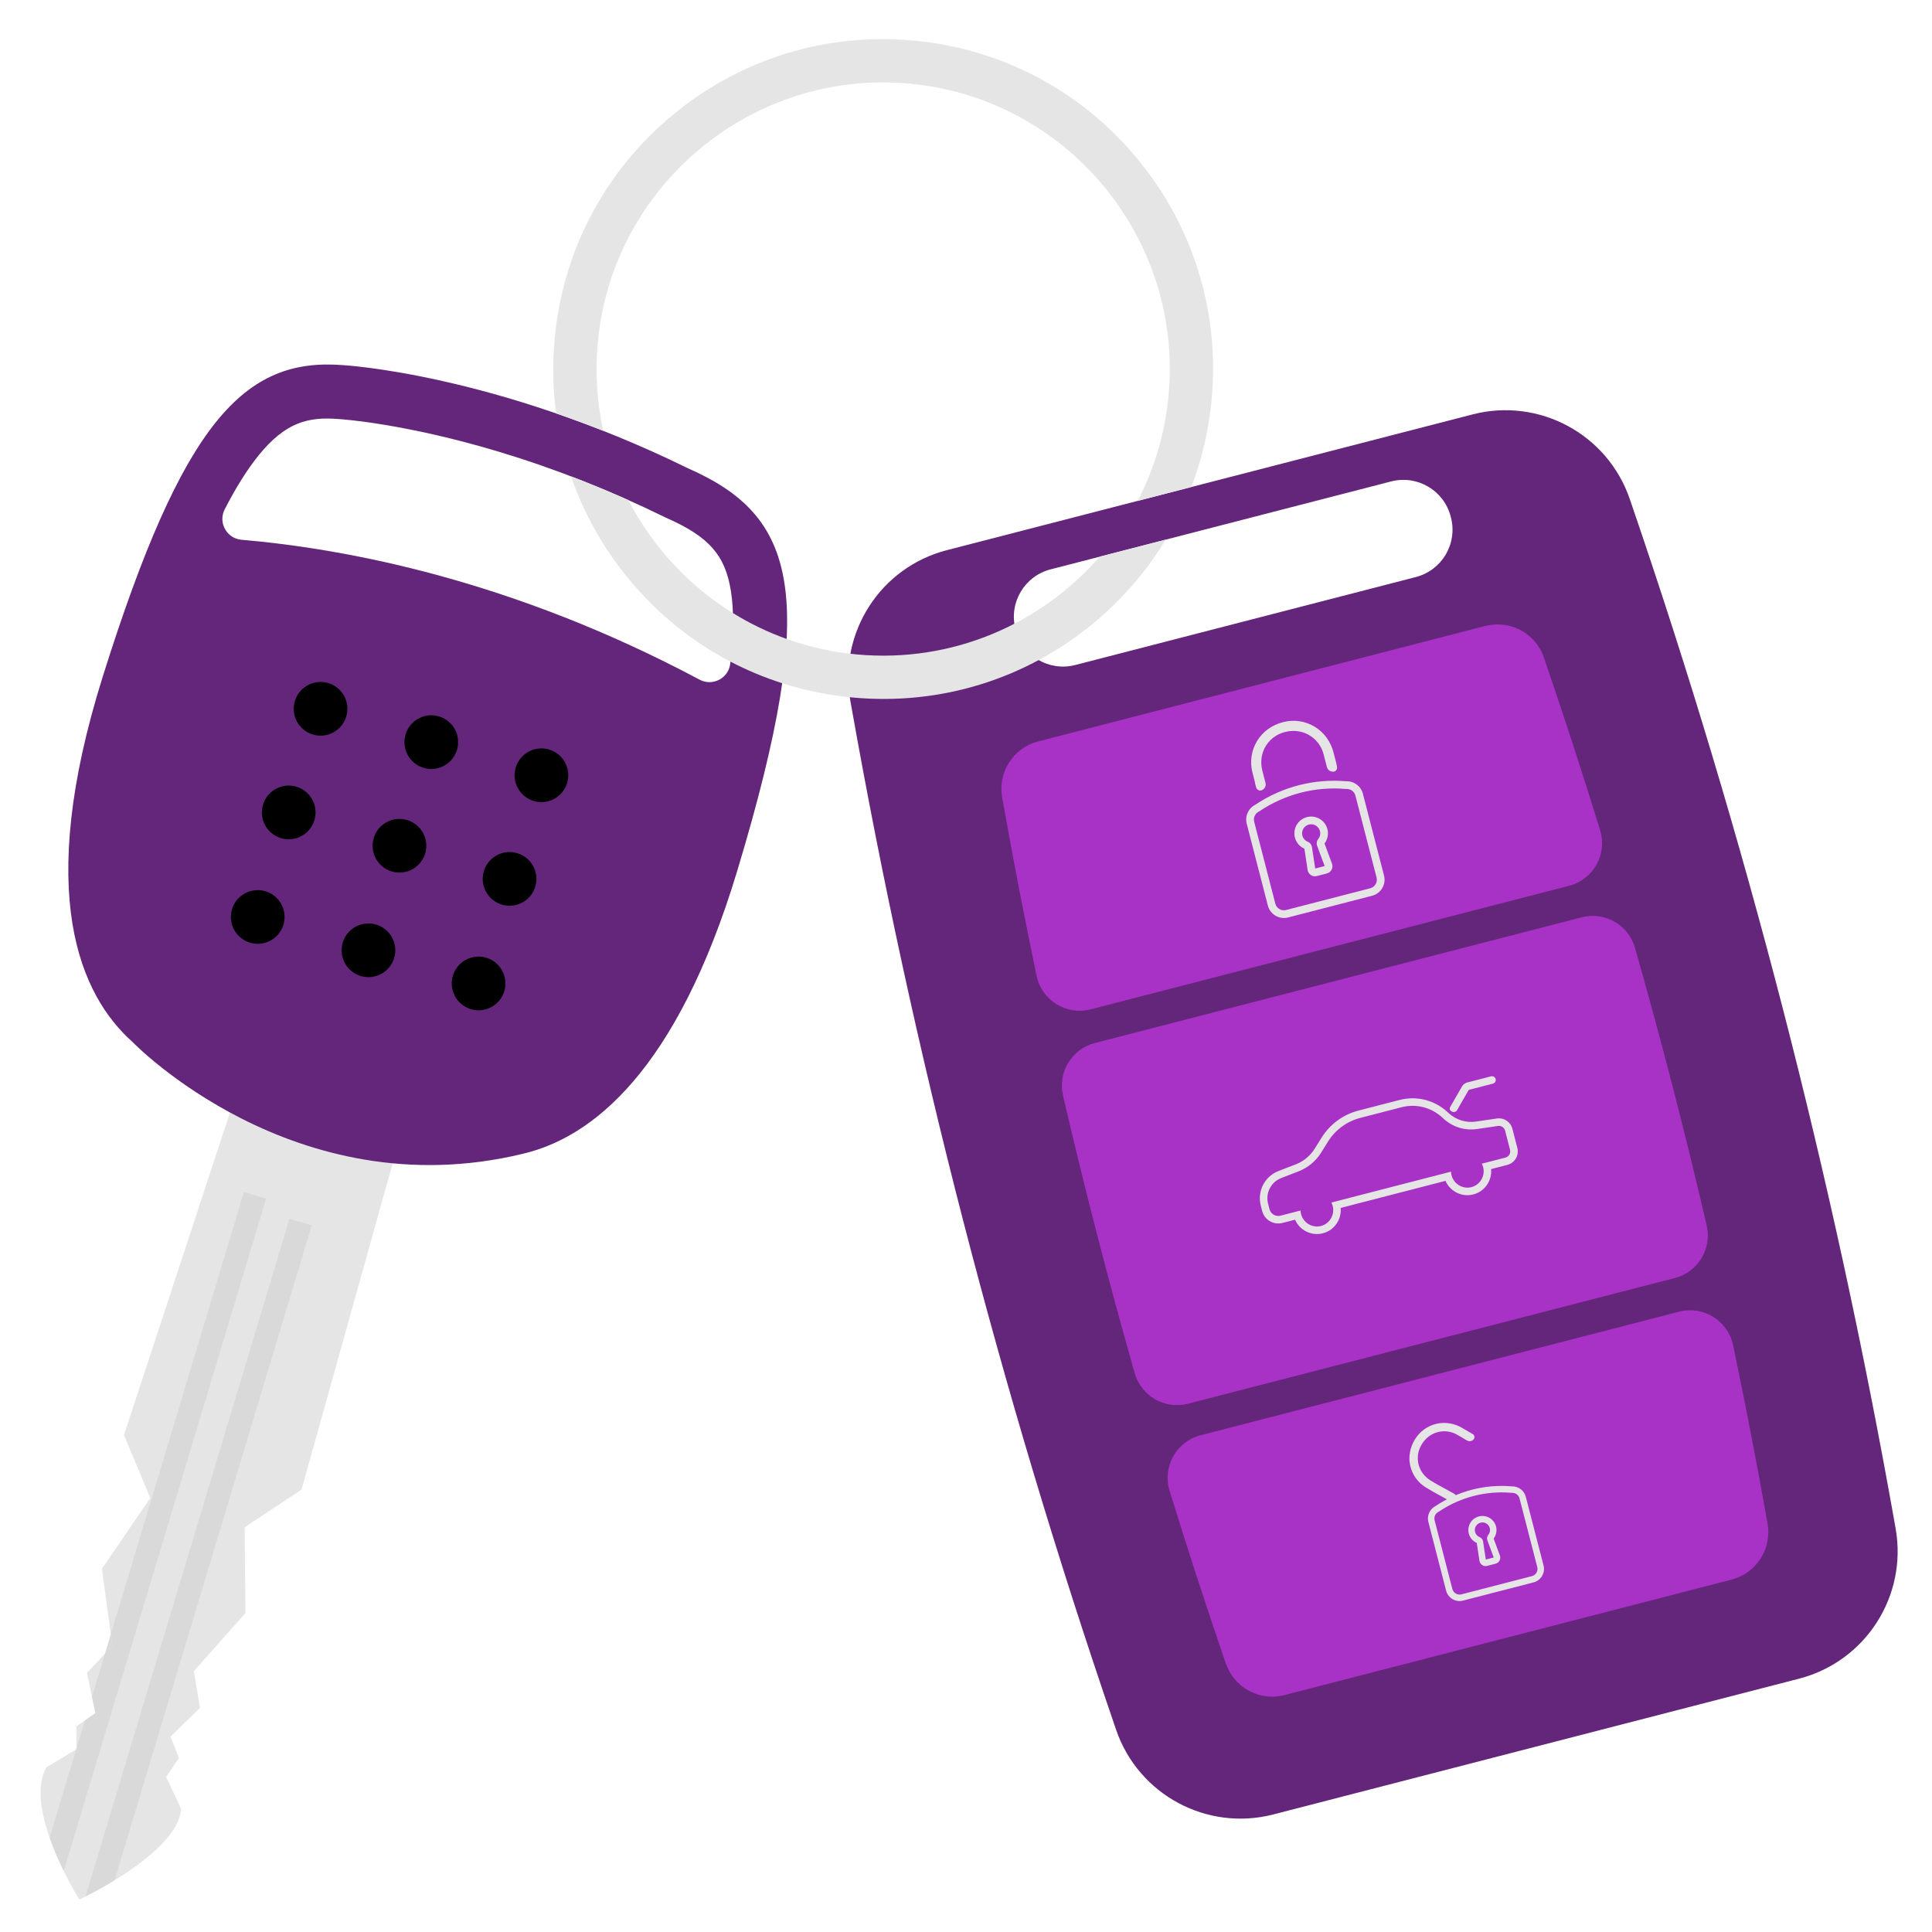 <svg xmlns="http://www.w3.org/2000/svg" xmlns:xlink="http://www.w3.org/1999/xlink" width="1080" zoomAndPan="magnify" viewBox="0 0 810 810" height="1080" preserveAspectRatio="xMidYMid meet" version="1.0"><defs><clipPath id="d70479e091"><path d="M 16.992 454 L 168.547 454 L 168.547 796.383 L 16.992 796.383 Z M 16.992 454 " clip-rule="nonzero"/></clipPath><clipPath id="f9cd5770b7"><path d="M 355.391 171.668 L 795.602 171.668 L 795.602 762.652 L 355.391 762.652 Z M 355.391 171.668 " clip-rule="nonzero"/></clipPath></defs><g clip-path="url(#d70479e091)"><path fill="#e5e5e5" d="M 75.934 758.406 L 69.676 744.992 L 75.016 737.051 L 71.5 728.074 L 83.855 716 L 81.262 700.648 L 102.895 676.293 L 102.57 640.305 L 126.418 624.535 L 168.227 474.848 L 134.312 465.594 L 134.383 465.375 L 100.5 454.012 L 51.969 601.652 L 63.008 628.027 L 42.719 657.75 L 47.145 690.027 L 36.449 701.34 L 39.996 718.246 L 32.082 723.746 L 32.098 733.32 L 19.438 740.98 C 10.113 757.227 30.27 791.52 33.223 796.383 C 33.223 796.383 74.645 777.09 75.934 758.406 " fill-opacity="1" fill-rule="nonzero"/></g><path fill="#d9d9d9" d="M 46.473 685.141 L 44.004 693.348 L 47.145 690.027 Z M 46.473 685.141 " fill-opacity="1" fill-rule="nonzero"/><path fill="#d9d9d9" d="M 32.098 732.902 L 31.945 733.41 L 32.098 733.32 Z M 32.098 732.902 " fill-opacity="1" fill-rule="nonzero"/><path fill="#d9d9d9" d="M 102.266 499.734 L 46.473 685.141 L 47.145 690.027 L 44.004 693.348 L 38.562 711.418 L 39.996 718.246 L 35.59 721.309 L 32.098 732.902 L 32.098 733.32 L 31.945 733.41 L 20.809 770.422 C 22.566 775.453 24.707 780.293 26.73 784.43 L 111.566 502.535 L 102.266 499.734 " fill-opacity="1" fill-rule="nonzero"/><path fill="#64267a" d="M 306.164 278.266 C 305.43 284.383 298.758 287.852 293.32 284.957 C 214.945 243.195 145.152 230.066 101.262 226.305 C 95.055 225.773 91.355 219.105 94.199 213.559 C 98.926 204.352 103.574 196.945 108.223 191.164 C 119.703 176.883 129.316 174.672 142.035 175.688 L 142.332 175.711 L 142.57 175.73 C 143.434 175.785 169.863 177.57 209.113 189.383 C 232.559 196.441 255.891 205.625 278.461 216.695 L 278.883 216.902 L 279.305 217.09 C 297.223 224.977 304.07 232.742 306.445 247.848 C 307.715 255.914 307.637 265.957 306.164 278.266 M 288.445 196.332 C 207.367 156.574 143.898 153.09 143.84 153.086 C 102.422 149.777 76.719 176.547 43.105 283.578 C 14.398 374.977 33.629 417.395 55.715 437.004 C 55.723 437.016 123.211 506.863 218.973 483.781 C 219.199 483.727 219.426 483.672 219.648 483.617 L 219.652 483.617 C 247.988 476.793 283.613 449.477 309.055 365.223 C 344.379 248.227 333.387 216.121 288.445 196.332 " fill-opacity="1" fill-rule="nonzero"/><path fill="#000000" d="M 134.402 308.426 C 133.328 308.426 132.238 308.27 131.156 307.945 C 125.203 306.152 121.832 299.879 123.621 293.926 C 125.09 289.055 129.555 285.91 134.395 285.91 C 135.469 285.91 136.562 286.062 137.645 286.391 C 143.594 288.184 146.969 294.461 145.176 300.41 C 143.711 305.285 139.242 308.426 134.402 308.426 " fill-opacity="1" fill-rule="nonzero"/><path fill="#000000" d="M 180.828 322.398 C 179.754 322.398 178.66 322.238 177.578 321.918 C 171.629 320.129 168.258 313.848 170.047 307.895 C 171.512 303.023 175.98 299.883 180.82 299.883 C 181.891 299.883 182.984 300.039 184.066 300.363 C 190.02 302.152 193.391 308.43 191.602 314.383 C 190.137 319.254 185.668 322.398 180.828 322.398 " fill-opacity="1" fill-rule="nonzero"/><path fill="#000000" d="M 226.996 336.293 C 225.922 336.293 224.832 336.137 223.75 335.809 C 217.797 334.02 214.422 327.742 216.215 321.789 C 217.68 316.922 222.148 313.773 226.988 313.773 C 228.062 313.773 229.152 313.93 230.234 314.258 C 236.188 316.047 239.562 322.324 237.77 328.277 C 236.305 333.145 231.836 336.293 226.996 336.293 " fill-opacity="1" fill-rule="nonzero"/><path fill="#000000" d="M 121.051 351.871 C 119.977 351.871 118.883 351.715 117.801 351.391 C 111.852 349.602 108.477 343.324 110.27 337.371 C 111.734 332.5 116.203 329.355 121.039 329.355 C 122.113 329.355 123.207 329.516 124.289 329.836 C 130.238 331.625 133.613 337.906 131.824 343.859 C 130.355 348.73 125.887 351.871 121.051 351.871 " fill-opacity="1" fill-rule="nonzero"/><path fill="#000000" d="M 167.473 365.84 C 166.398 365.84 165.309 365.688 164.227 365.363 C 158.273 363.57 154.902 357.293 156.691 351.344 C 158.16 346.469 162.629 343.328 167.465 343.328 C 168.539 343.328 169.633 343.484 170.711 343.809 C 176.664 345.602 180.039 351.875 178.246 357.832 C 176.781 362.699 172.312 365.84 167.473 365.84 " fill-opacity="1" fill-rule="nonzero"/><path fill="#000000" d="M 213.645 379.738 C 212.57 379.738 211.477 379.582 210.395 379.258 C 204.445 377.465 201.07 371.188 202.859 365.234 C 204.328 360.367 208.797 357.223 213.633 357.223 C 214.707 357.223 215.801 357.375 216.883 357.703 C 222.832 359.492 226.207 365.77 224.414 371.723 C 222.949 376.598 218.48 379.738 213.645 379.738 " fill-opacity="1" fill-rule="nonzero"/><path fill="#000000" d="M 108.059 395.703 C 106.984 395.703 105.891 395.547 104.812 395.223 C 98.859 393.43 95.484 387.152 97.277 381.203 C 98.742 376.332 103.211 373.188 108.051 373.188 C 109.125 373.188 110.215 373.34 111.297 373.668 C 117.25 375.457 120.621 381.738 118.832 387.688 C 117.363 392.562 112.895 395.703 108.059 395.703 " fill-opacity="1" fill-rule="nonzero"/><path fill="#000000" d="M 154.484 409.672 C 153.41 409.672 152.316 409.516 151.234 409.195 C 145.285 407.402 141.91 401.125 143.703 395.172 C 145.168 390.301 149.637 387.16 154.473 387.16 C 155.547 387.16 156.641 387.316 157.723 387.641 C 163.672 389.43 167.047 395.707 165.254 401.66 C 163.789 406.531 159.32 409.672 154.484 409.672 " fill-opacity="1" fill-rule="nonzero"/><path fill="#000000" d="M 200.652 423.57 C 199.578 423.57 198.484 423.414 197.402 423.086 C 191.453 421.297 188.078 415.02 189.871 409.066 C 191.336 404.195 195.805 401.051 200.641 401.051 C 201.719 401.051 202.809 401.207 203.891 401.535 C 209.844 403.324 213.215 409.602 211.426 415.555 C 209.961 420.422 205.488 423.57 200.652 423.57 " fill-opacity="1" fill-rule="nonzero"/><g clip-path="url(#f9cd5770b7)"><path fill="#64267a" d="M 608.32 216.965 C 611.152 227.922 604.555 239.102 593.598 241.93 L 450.797 278.809 C 439.84 281.641 428.66 275.047 425.828 264.09 L 425.723 263.688 C 422.895 252.727 429.488 241.547 440.445 238.715 L 583.242 201.84 C 594.203 199.012 605.387 205.598 608.215 216.562 Z M 684.191 211.852 L 683.305 209.254 C 673.98 182.016 645.258 166.543 617.383 173.742 L 396.973 230.656 C 369.098 237.855 351.457 265.297 356.484 293.648 L 356.965 296.352 C 382.625 441.059 419.426 583.562 467.039 722.602 L 467.926 725.199 C 477.254 752.438 505.973 767.906 533.852 760.711 L 754.258 703.793 C 782.133 696.594 799.773 669.148 794.746 640.801 L 794.27 638.102 C 768.602 493.391 731.801 350.887 684.191 211.852 " fill-opacity="1" fill-rule="nonzero"/></g><path fill="#a831c6" d="M 538.5 710.676 C 532.676 712.18 526.504 711.074 521.5 707.559 C 517.895 705.016 515.262 701.309 513.828 697.133 L 513.18 695.234 C 505.273 672.16 497.633 648.637 490.355 625.02 C 487.254 614.973 493.156 604.367 503.336 601.738 L 703.992 549.922 C 714.172 547.293 724.469 553.715 726.625 564.008 C 731.691 588.191 736.391 612.48 740.648 636.492 L 741.055 638.789 C 741.961 643.902 740.918 649.117 738.109 653.48 C 735.305 657.844 730.992 660.965 725.973 662.262 L 538.5 710.676 " fill-opacity="1" fill-rule="nonzero"/><path fill="#a831c6" d="M 457.227 423.184 C 447.047 425.812 436.746 419.391 434.59 409.098 C 429.523 384.91 424.824 360.625 420.57 336.613 L 420.16 334.312 C 419.254 329.203 420.301 323.988 423.105 319.625 C 425.91 315.258 430.223 312.137 435.246 310.844 L 622.391 262.516 C 626.668 261.41 631.211 261.566 635.316 263.18 C 641.012 265.422 645.332 269.969 647.285 275.664 L 648.035 277.871 C 655.938 300.945 663.586 324.469 670.863 348.082 C 673.961 358.137 668.059 368.738 657.875 371.367 L 457.227 423.184 " fill-opacity="1" fill-rule="nonzero"/><path fill="#a831c6" d="M 475.73 575.719 C 464.777 537.258 454.707 498.273 445.672 459.312 C 443.414 449.57 449.316 439.797 458.996 437.297 L 663.156 384.578 C 672.844 382.074 682.742 387.766 685.484 397.387 C 696.438 435.852 706.508 474.836 715.543 513.793 C 717.805 523.535 711.895 533.309 702.215 535.809 L 498.055 588.527 C 488.371 591.027 478.469 585.336 475.73 575.719 " fill-opacity="1" fill-rule="nonzero"/><path fill="#e5e5e5" d="M 622.938 653.844 L 626.258 652.988 L 623.602 645.816 C 623.316 645.035 623.457 644.141 623.988 643.488 C 624.633 642.695 624.859 641.668 624.605 640.68 C 624.156 638.938 622.348 637.895 620.594 638.422 C 618.977 638.91 618.016 640.578 618.41 642.223 C 618.652 643.227 619.371 644.055 620.328 644.441 C 621.102 644.75 621.664 645.457 621.785 646.285 Z M 627.047 655.582 L 623.504 656.5 C 622.789 656.684 622.031 656.559 621.41 656.152 C 620.801 655.742 620.383 655.094 620.273 654.367 L 619.133 646.879 C 617.449 646.137 616.203 644.648 615.773 642.855 C 615.043 639.812 616.816 636.723 619.816 635.828 C 623.043 634.859 626.395 636.777 627.23 640 C 627.676 641.746 627.297 643.617 626.211 645.055 L 628.84 652.156 C 629.094 652.844 629.043 653.617 628.703 654.27 C 628.363 654.922 627.758 655.402 627.047 655.582 Z M 617.824 627.191 C 612.684 628.516 607.844 630.688 603.43 633.633 L 603.125 633.824 C 601.797 634.469 601.105 635.969 601.473 637.402 L 608.91 666.199 C 609.34 667.859 611.039 668.863 612.703 668.438 L 642.273 660.801 C 643.938 660.367 644.941 658.668 644.508 657.008 L 637.074 628.207 C 636.703 626.781 635.371 625.801 633.895 625.879 L 633.711 625.875 L 633.539 625.859 C 628.246 625.414 622.957 625.863 617.824 627.191 Z M 642.953 663.426 L 613.383 671.062 C 610.27 671.863 607.086 669.984 606.285 666.875 L 598.848 638.078 C 598.168 635.438 599.426 632.656 601.852 631.43 L 601.922 631.379 C 606.586 628.258 611.711 625.969 617.145 624.562 C 622.582 623.16 628.172 622.688 633.762 623.156 L 633.848 623.164 C 636.57 623.066 639.016 624.891 639.699 627.527 L 647.137 656.324 C 647.938 659.438 646.059 662.625 642.953 663.426 " fill-opacity="1" fill-rule="nonzero"/><path fill="#e5e5e5" d="M 615.895 600.355 L 613.094 598.703 C 609.883 596.809 606.062 596.082 602.418 596.891 C 598.469 597.766 595.145 600.18 593.102 603.648 L 593.043 603.746 C 591.148 606.965 590.422 610.781 591.234 614.422 C 592.105 618.371 594.523 621.695 597.988 623.734 L 601.008 625.52 L 605.836 628.168 L 608.426 629.59 C 609.496 630.18 610.871 629.41 610.828 628.191 C 610.824 628.094 610.816 627.996 610.801 627.898 C 610.691 627.16 610.18 626.535 609.523 626.172 L 602.773 622.473 L 599.992 620.832 C 597.637 619.445 595.789 617.293 594.949 614.691 C 593.977 611.684 594.336 608.492 595.926 605.789 L 596.012 605.645 C 597.398 603.293 599.551 601.449 602.148 600.609 C 605.16 599.637 608.352 599.992 611.047 601.582 L 615.027 603.93 C 615.906 604.449 617.086 604.273 617.773 603.512 L 617.785 603.504 C 618.41 602.812 618.258 601.73 617.461 601.246 C 616.695 600.785 615.926 600.328 615.895 600.355 " fill-opacity="1" fill-rule="nonzero"/><path fill="#e5e5e5" d="M 577.129 367.895 C 577.637 369.875 576.441 371.902 574.461 372.418 L 539.207 381.52 C 537.223 382.031 535.195 380.836 534.688 378.855 L 525.82 344.52 C 525.379 342.82 526.211 341.023 527.789 340.254 L 528.152 340.035 C 533.414 336.516 539.188 333.93 545.309 332.348 C 551.438 330.766 557.742 330.23 564.047 330.762 L 564.25 330.781 L 564.469 330.785 C 566.227 330.691 567.82 331.855 568.262 333.562 Z M 564.418 327.547 L 564.316 327.539 C 557.652 326.98 550.98 327.547 544.504 329.215 C 538.023 330.891 531.918 333.625 526.355 337.344 L 526.27 337.398 C 523.379 338.867 521.875 342.18 522.688 345.328 L 531.555 379.664 C 532.516 383.371 536.309 385.609 540.016 384.652 L 575.273 375.547 C 578.98 374.59 581.215 370.793 580.258 367.086 L 571.395 332.754 C 570.582 329.602 567.656 327.434 564.418 327.547 " fill-opacity="1" fill-rule="nonzero"/><path fill="#e5e5e5" d="M 552.66 351.781 C 552.035 352.559 551.855 353.621 552.199 354.559 L 555.367 363.105 L 551.406 364.125 L 550.035 355.117 C 549.887 354.129 549.223 353.281 548.297 352.914 C 547.152 352.453 546.297 351.465 546.012 350.27 C 545.539 348.309 546.684 346.316 548.617 345.742 C 548.664 345.727 548.711 345.715 548.762 345.703 C 550.789 345.176 552.871 346.398 553.395 348.434 C 553.699 349.613 553.434 350.832 552.66 351.781 Z M 556.523 347.621 C 555.531 343.777 551.531 341.492 547.688 342.645 C 544.113 343.715 541.996 347.395 542.867 351.023 C 543.379 353.16 544.871 354.941 546.875 355.824 L 548.23 364.75 C 548.363 365.617 548.859 366.391 549.594 366.879 C 550.324 367.359 551.23 367.512 552.082 367.289 L 556.305 366.203 C 557.156 365.984 557.879 365.41 558.285 364.633 C 558.691 363.855 558.75 362.934 558.445 362.113 L 555.312 353.645 C 556.605 351.934 557.062 349.703 556.523 347.621 " fill-opacity="1" fill-rule="nonzero"/><path fill="#e5e5e5" d="M 560.062 319.266 L 559.082 315.465 C 557.938 311.035 555.203 307.129 551.297 304.746 C 547.273 302.281 542.527 301.57 537.973 302.75 L 537.812 302.789 C 533.379 303.934 529.477 306.668 527.086 310.574 C 524.625 314.598 523.918 319.344 525.098 323.898 L 526.16 328.02 C 526.066 328.07 526.352 329.125 526.66 330.16 C 526.969 331.211 528.152 331.727 529.137 331.246 L 529.176 331.227 C 530.293 330.676 530.871 329.418 530.559 328.215 L 529.246 323.113 C 528.402 319.844 528.727 316.344 530.336 313.375 C 532.082 310.156 535.016 307.871 538.543 306.957 L 538.762 306.898 C 542.031 306.055 545.535 306.383 548.5 307.996 C 551.719 309.742 554.008 312.676 554.914 316.199 L 556.301 321.562 C 556.609 322.77 557.727 323.594 558.973 323.527 L 559.012 323.527 C 560.02 323.477 560.75 322.551 560.555 321.559 C 560.34 320.445 560.102 319.266 560.062 319.266 " fill-opacity="1" fill-rule="nonzero"/><path fill="#e5e5e5" d="M 608.691 466.012 C 609.469 466.457 610.457 466.191 610.902 465.414 L 615.676 457.105 C 615.734 457 615.832 456.922 615.953 456.891 L 625.938 454.316 C 626.773 454.098 627.277 453.246 627.062 452.41 L 627.051 452.375 C 626.836 451.539 625.988 451.039 625.148 451.254 L 615.152 453.836 C 614.215 454.078 613.418 454.684 612.941 455.52 L 607.945 464.219 C 607.617 464.781 607.812 465.508 608.379 465.832 L 608.691 466.012 " fill-opacity="1" fill-rule="nonzero"/><path fill="#e5e5e5" d="M 633.09 482.066 C 633.461 483.492 632.598 484.953 631.172 485.324 L 624.359 487.082 L 621.246 487.887 C 621.488 488.352 621.691 488.84 621.824 489.367 C 621.961 489.895 622.027 490.422 622.039 490.945 C 622.094 494.043 620.035 496.906 616.906 497.711 C 613.781 498.52 610.598 497.016 609.148 494.273 C 608.898 493.816 608.703 493.32 608.57 492.793 C 608.43 492.266 608.367 491.738 608.355 491.215 L 605.242 492.02 L 561.289 503.367 L 558.176 504.176 C 558.418 504.633 558.617 505.129 558.754 505.656 C 558.895 506.184 558.957 506.711 558.965 507.234 C 559.023 510.332 556.965 513.191 553.836 514 C 550.711 514.805 547.523 513.305 546.074 510.562 C 545.832 510.098 545.629 509.609 545.492 509.082 C 545.355 508.555 545.297 508.027 545.289 507.5 L 542.172 508.305 L 536.879 509.672 C 534.84 510.199 532.754 508.969 532.23 506.934 L 531.645 504.648 C 530.488 500.184 532.863 495.566 537.164 493.898 L 544.453 491.082 C 548.324 489.582 551.664 486.82 553.855 483.297 L 556.75 478.656 C 559.852 473.676 564.691 470.129 570.367 468.664 L 587.582 464.219 C 593.637 462.656 600 464.242 604.613 468.461 L 605.238 469.031 C 609.059 472.531 614.188 474.102 619.312 473.344 L 628.035 472.059 C 629.395 471.859 630.676 472.707 631.02 474.035 Z M 627.574 468.93 L 618.852 470.219 C 614.672 470.836 610.484 469.555 607.367 466.699 L 606.746 466.129 C 601.344 461.188 593.883 459.328 586.793 461.16 L 569.578 465.602 C 563.109 467.273 557.602 471.316 554.066 476.984 L 551.176 481.625 C 549.34 484.57 546.547 486.883 543.309 488.137 L 536.023 490.953 C 530.227 493.195 527.031 499.422 528.582 505.441 L 529.172 507.727 C 530.133 511.445 533.945 513.695 537.668 512.734 L 542.961 511.367 C 544.891 515.793 549.809 518.305 554.629 517.059 C 559.453 515.812 562.531 511.234 562.078 506.43 L 606.035 495.078 C 607.961 499.504 612.875 502.016 617.699 500.773 C 622.52 499.527 625.602 494.949 625.148 490.145 L 631.957 488.383 C 635.074 487.578 636.957 484.391 636.152 481.273 L 634.078 473.246 C 633.328 470.348 630.535 468.496 627.574 468.93 " fill-opacity="1" fill-rule="nonzero"/><path fill="#e5e5e5" d="M 499.473 204.188 C 503.922 192.52 506.816 180.18 507.992 167.41 C 511.383 130.621 500.242 94.711 476.625 66.305 C 453.012 37.898 419.742 20.387 382.957 16.996 C 346.168 13.609 310.262 24.75 281.855 48.363 C 253.445 71.977 235.934 105.246 232.547 142.031 C 231.574 152.59 231.801 163.074 233.176 173.328 C 239.531 175.52 246.129 177.949 252.93 180.633 C 250.309 168.805 249.441 156.387 250.613 143.699 C 256.688 77.715 315.312 28.984 381.293 35.059 C 447.273 41.137 496.008 99.762 489.926 165.742 C 488.457 181.684 483.922 196.605 476.957 210.004 L 499.473 204.188 " fill-opacity="1" fill-rule="nonzero"/><path fill="#e5e5e5" d="M 461.031 233.398 C 436.508 261.613 399.227 278.059 359.246 274.379 C 348.965 273.43 339.105 271.207 329.805 267.883 C 321.855 265.035 314.316 261.379 307.277 257.027 C 288.613 245.492 273.449 229.047 263.441 209.664 C 255.496 206.109 247.48 202.789 239.414 199.711 C 244.801 215.348 253.027 230.039 263.914 243.133 C 275.832 257.473 290.211 269.027 306.262 277.402 C 313.199 281.023 320.449 284.043 327.945 286.441 C 337.469 289.477 347.391 291.508 357.582 292.441 C 394.371 295.832 430.273 284.695 458.684 261.078 C 470.746 251.051 480.828 239.285 488.715 226.25 L 461.031 233.398 " fill-opacity="1" fill-rule="nonzero"/><path fill="#d9d9d9" d="M 121.371 510.961 L 35.867 795.086 C 38.559 793.727 43.039 791.363 48.051 788.293 L 130.672 513.762 L 121.371 510.961 " fill-opacity="1" fill-rule="nonzero"/></svg>